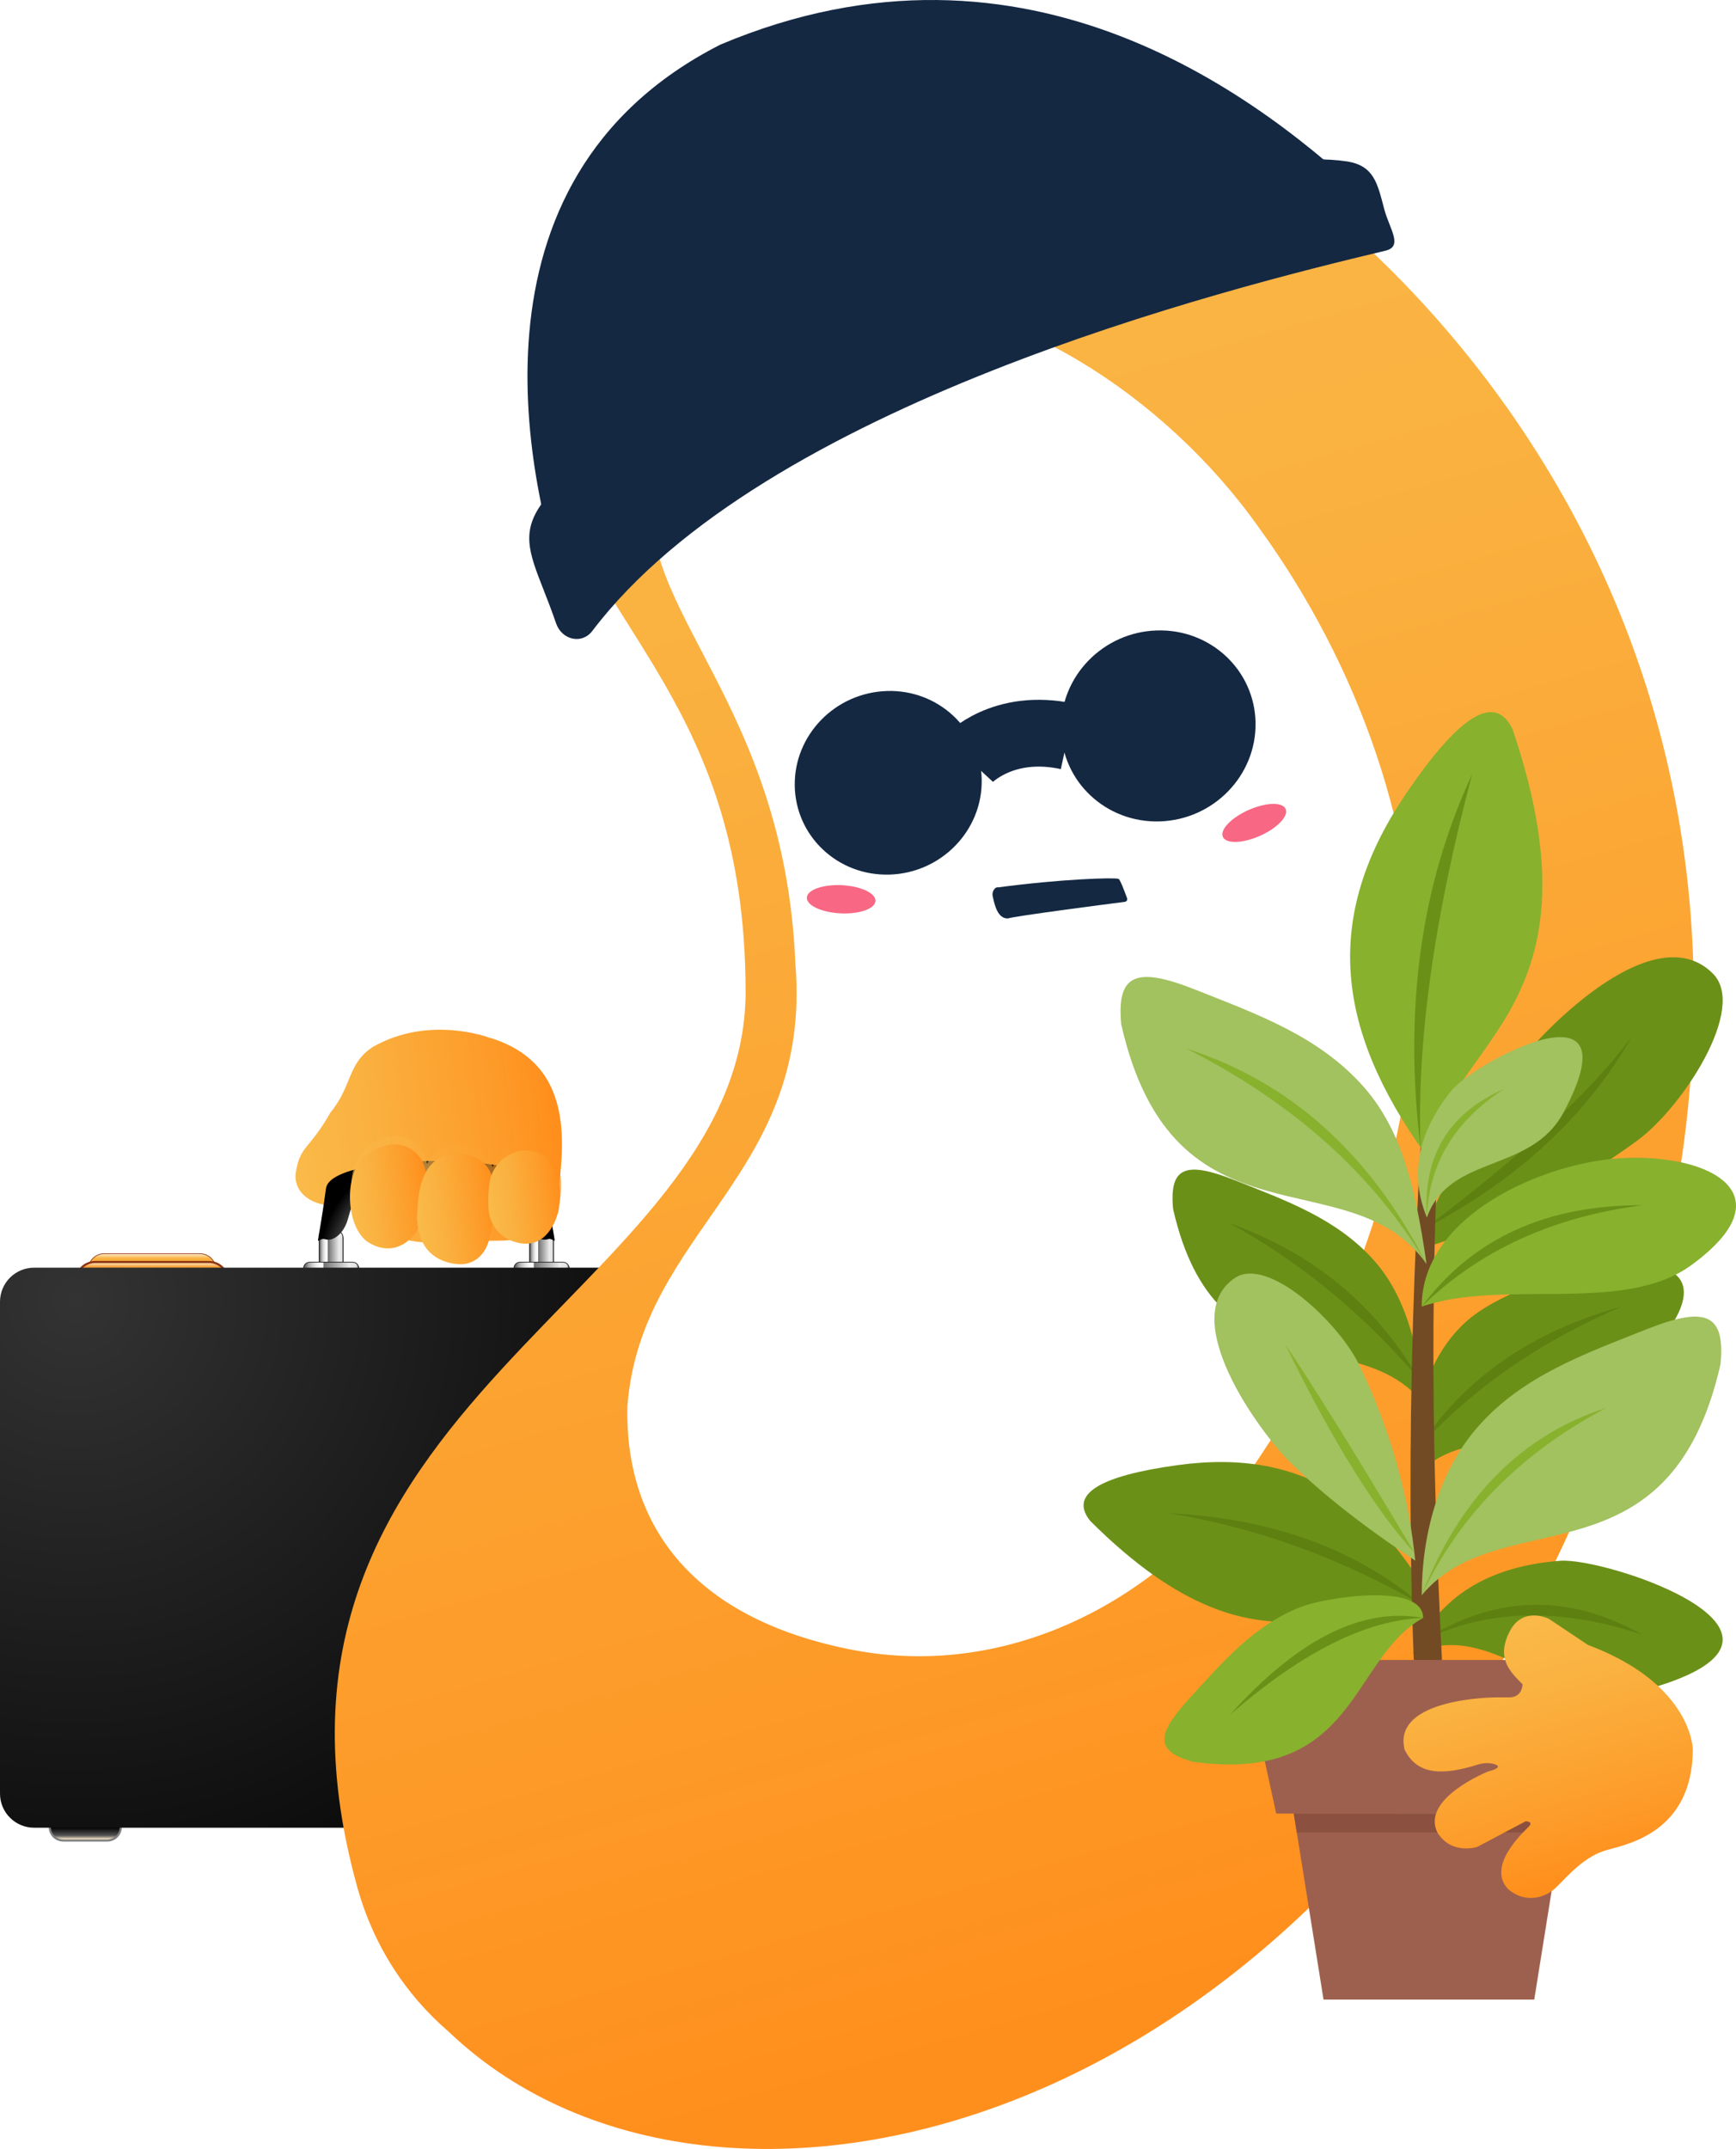 <svg width="156" height="193" viewBox="0 0 156 193" fill="none" xmlns="http://www.w3.org/2000/svg">
<path d="M43.93 93.183C43.93 93.183 38.542 91.135 33.492 94.033C31.218 95.519 31.65 97.556 29.69 99.925C27.769 103.316 26.924 102.877 26.568 105.405C26.379 107.2 28.214 108.41 30.171 108.231C32.447 108.553 32.523 102.729 31.813 106.85C31.79 108.841 34.539 112.227 40.318 111.494C45.266 111.159 48.955 112.451 50.102 107.973C50.383 104.146 52.352 95.657 43.93 93.18V93.183Z" fill="url(#paint0_linear_4794_47701)"/>
<path d="M29.446 110.443H30.079C30.498 110.443 30.838 110.782 30.838 111.201V114.027C30.838 114.446 30.498 114.786 30.079 114.786H29.446C29.027 114.786 28.687 114.446 28.687 114.027V111.201C28.687 110.782 29.027 110.443 29.446 110.443Z" fill="url(#paint1_linear_4794_47701)"/>
<path d="M29.442 114.818C29.006 114.818 28.65 114.463 28.65 114.027V111.2C28.65 110.764 29.006 110.409 29.442 110.409H30.076C30.513 110.409 30.868 110.764 30.868 111.2V114.027C30.868 114.463 30.513 114.818 30.076 114.818H29.442ZM28.714 111.2V114.027C28.714 114.428 29.039 114.754 29.442 114.754H30.076C30.477 114.754 30.804 114.428 30.804 114.027V111.2C30.804 110.8 30.477 110.473 30.076 110.473H29.442C29.041 110.473 28.717 110.8 28.714 111.2Z" fill="#1A1A1A"/>
<path d="M32.243 113.915C32.243 114.224 31.993 114.474 31.683 114.474H27.836C27.527 114.474 27.277 114.224 27.277 113.915C27.277 113.606 27.527 113.356 27.836 113.356H31.683C31.993 113.356 32.243 113.606 32.243 113.915Z" fill="url(#paint2_linear_4794_47701)"/>
<path d="M27.835 114.504C27.509 114.504 27.245 114.239 27.245 113.914C27.245 113.588 27.511 113.325 27.835 113.325H31.683C32.01 113.325 32.273 113.588 32.273 113.914C32.273 114.241 32.007 114.504 31.683 114.504H27.835ZM27.309 113.914C27.309 114.205 27.544 114.44 27.835 114.44H31.683C31.974 114.44 32.209 114.205 32.209 113.914C32.209 113.623 31.971 113.388 31.683 113.388H27.835C27.544 113.388 27.309 113.623 27.309 113.914Z" fill="#1A1A1A"/>
<path d="M48.35 110.443H48.984C49.403 110.443 49.743 110.782 49.743 111.201V114.027C49.743 114.446 49.403 114.786 48.984 114.786H48.35C47.931 114.786 47.592 114.446 47.592 114.027V111.201C47.592 110.782 47.931 110.443 48.35 110.443Z" fill="url(#paint3_linear_4794_47701)"/>
<path d="M48.347 114.818C47.91 114.818 47.555 114.463 47.555 114.027V111.2C47.555 110.764 47.91 110.409 48.347 110.409H48.98C49.417 110.409 49.772 110.764 49.772 111.2V114.027C49.772 114.463 49.417 114.818 48.98 114.818H48.347ZM47.619 111.2V114.027C47.619 114.428 47.943 114.754 48.347 114.754H48.98C49.382 114.754 49.709 114.43 49.709 114.027V111.2C49.709 110.8 49.384 110.475 48.98 110.473H48.347C47.946 110.473 47.619 110.8 47.619 111.2Z" fill="#1A1A1A"/>
<path d="M51.148 113.915C51.148 114.224 50.897 114.474 50.588 114.474H46.741C46.432 114.474 46.181 114.224 46.181 113.915C46.181 113.606 46.432 113.356 46.741 113.356H50.588C50.897 113.356 51.148 113.606 51.148 113.915Z" fill="url(#paint4_linear_4794_47701)"/>
<path d="M46.74 114.504C46.413 114.504 46.15 114.239 46.15 113.914C46.15 113.588 46.413 113.325 46.74 113.325H50.587C50.912 113.325 51.178 113.59 51.178 113.914C51.178 114.241 50.912 114.504 50.587 114.504H46.74ZM46.214 113.914C46.214 114.205 46.449 114.44 46.74 114.44H50.587C50.879 114.44 51.114 114.205 51.114 113.914C51.114 113.623 50.879 113.388 50.587 113.388H46.74C46.449 113.388 46.214 113.623 46.214 113.914Z" fill="#1A1A1A"/>
<path d="M49.169 111.308C48.48 111.484 47.734 110.856 47.363 110.036C47.064 109.474 46.906 107.953 46.357 107.731C42.453 106.148 35.939 106.148 32.066 107.743C31.527 107.965 31.358 109.474 31.06 110.036C30.689 110.856 29.943 111.484 29.253 111.308C28.303 110.965 28.4 113.294 29.294 106.727C29.741 103.444 48.679 103.451 49.126 106.735C50.02 113.296 50.117 110.965 49.167 111.308H49.169Z" fill="url(#paint5_radial_4794_47701)"/>
<path d="M19.416 114.043C19.416 114.844 18.767 115.493 17.965 115.493H9.371C8.569 115.493 7.92 114.844 7.92 114.043C7.92 113.241 8.569 112.592 9.371 112.592H17.965C18.767 112.592 19.416 113.241 19.416 114.043Z" fill="url(#paint6_linear_4794_47701)"/>
<path d="M9.368 115.523C8.548 115.523 7.886 114.859 7.886 114.042C7.886 113.225 8.551 112.561 9.368 112.561H17.962C18.782 112.561 19.444 113.225 19.444 114.042C19.444 114.862 18.779 115.523 17.962 115.523H9.368ZM7.95 114.042C7.95 114.826 8.584 115.459 9.368 115.459H17.962C18.746 115.459 19.38 114.823 19.38 114.042C19.38 113.258 18.744 112.625 17.962 112.625H9.368C8.584 112.625 7.95 113.258 7.95 114.042Z" fill="#8E3515"/>
<path d="M20.501 115.063C20.501 116.016 19.73 116.787 18.777 116.787H8.558C7.605 116.787 6.834 116.016 6.834 115.063C6.834 114.111 7.605 113.34 8.558 113.34H18.777C19.73 113.34 20.501 114.111 20.501 115.063Z" fill="url(#paint7_linear_4794_47701)"/>
<path d="M8.558 116.881C7.554 116.881 6.739 116.067 6.739 115.061C6.739 114.055 7.554 113.243 8.558 113.243H18.777C19.781 113.243 20.596 114.057 20.596 115.061C20.596 116.064 19.781 116.881 18.777 116.881H8.558ZM6.928 115.061C6.928 115.959 7.656 116.687 8.558 116.69H18.777C19.676 116.69 20.404 115.962 20.404 115.061C20.404 114.162 19.676 113.434 18.777 113.434H8.558C7.659 113.434 6.931 114.162 6.928 115.061Z" fill="#8E3515"/>
<path d="M70.509 114.043C70.509 114.844 69.861 115.493 69.058 115.493H60.465C59.662 115.493 59.013 114.844 59.013 114.043C59.013 113.241 59.662 112.592 60.465 112.592H69.058C69.861 112.592 70.509 113.241 70.509 114.043Z" fill="url(#paint8_linear_4794_47701)"/>
<path d="M60.461 115.523C59.641 115.523 58.98 114.859 58.98 114.042C58.98 113.222 59.644 112.561 60.461 112.561H69.058C69.875 112.561 70.539 113.225 70.539 114.042C70.539 114.862 69.875 115.523 69.058 115.523H60.461ZM59.043 114.042C59.043 114.823 59.679 115.459 60.461 115.459H69.058C69.842 115.459 70.475 114.823 70.475 114.042C70.475 113.258 69.839 112.625 69.058 112.625H60.461C59.677 112.625 59.043 113.258 59.043 114.042Z" fill="#8E3515"/>
<path d="M71.594 115.063C71.594 116.016 70.823 116.787 69.87 116.787H59.651C58.699 116.787 57.927 116.016 57.927 115.063C57.927 114.111 58.699 113.34 59.651 113.34H69.87C70.823 113.34 71.594 114.111 71.594 115.063Z" fill="url(#paint9_linear_4794_47701)"/>
<path d="M59.651 116.881C58.645 116.881 57.83 116.067 57.83 115.063C57.83 114.057 58.645 113.243 59.651 113.243H69.87C70.874 113.243 71.689 114.057 71.689 115.063C71.689 116.069 70.874 116.881 69.87 116.881H59.651ZM58.021 115.063C58.021 115.962 58.752 116.69 59.651 116.692H69.87C70.769 116.692 71.497 115.962 71.497 115.063C71.497 114.165 70.769 113.437 69.87 113.434H59.651C58.752 113.434 58.024 114.162 58.021 115.063Z" fill="#8E3515"/>
<path d="M10.857 164.085C10.857 164.754 10.313 165.297 9.644 165.297H5.684C5.015 165.297 4.471 164.754 4.471 164.085C4.471 163.416 5.015 162.872 5.684 162.872H9.644C10.313 162.872 10.857 163.416 10.857 164.085Z" fill="url(#paint10_linear_4794_47701)"/>
<path d="M5.684 165.392C4.961 165.392 4.376 164.807 4.376 164.084C4.376 163.362 4.961 162.777 5.684 162.777H9.644C10.367 162.777 10.952 163.362 10.952 164.084C10.952 164.807 10.367 165.392 9.644 165.392H5.684ZM4.565 164.084C4.565 164.702 5.066 165.2 5.684 165.2H9.644C10.262 165.2 10.76 164.7 10.76 164.084C10.76 163.469 10.26 162.969 9.644 162.969H5.684C5.066 162.969 4.568 163.469 4.565 164.084Z" fill="#808080"/>
<path d="M73.958 164.085C73.958 164.754 73.413 165.297 72.744 165.297H68.784C68.115 165.297 67.571 164.754 67.571 164.085C67.571 163.416 68.115 162.872 68.784 162.872H72.744C73.413 162.872 73.958 163.416 73.958 164.085Z" fill="url(#paint11_linear_4794_47701)"/>
<path d="M68.784 165.392C68.061 165.392 67.476 164.807 67.476 164.084C67.476 163.362 68.061 162.777 68.784 162.777H72.744C73.467 162.777 74.052 163.362 74.052 164.084C74.052 164.807 73.467 165.392 72.744 165.392H68.784ZM67.665 164.084C67.665 164.702 68.166 165.2 68.784 165.2H72.744C73.36 165.2 73.86 164.7 73.86 164.084C73.86 163.467 73.36 162.969 72.744 162.966H68.784C68.166 162.966 67.668 163.467 67.665 164.084Z" fill="#808080"/>
<path d="M75.362 113.851H3.066C1.373 113.851 0 115.222 0 116.914V161.084C0 162.777 1.373 164.148 3.066 164.148H75.362C77.055 164.148 78.428 162.777 78.428 161.084V116.914C78.428 115.222 77.055 113.851 75.362 113.851Z" fill="url(#paint12_radial_4794_47701)"/>
<path style="mix-blend-mode:multiply" opacity="0.65" d="M44.27 104.8C43.649 102.956 41.419 102.573 40.164 102.994C39.311 103.28 38.747 103.829 38.366 104.526C38.246 103.732 37.845 102.997 37.181 102.532C35.788 101.554 34.067 102.16 32.94 103.01C30.884 104.784 31.254 109.477 33.137 110.771C35.742 112.428 37.362 110.077 37.362 110.077C37.474 109.962 37.579 109.788 37.676 109.571C38.146 112.14 40.108 112.674 41.179 112.768C41.69 112.814 42.211 112.74 42.663 112.495C43.813 111.874 44.201 110.531 44.336 109.066C44.709 109.824 45.366 110.432 46.191 110.718C49.001 111.698 49.99 109.079 50.24 108.19C50.283 108.04 50.314 107.886 50.335 107.731C50.636 105.405 50.171 104.779 49.517 103.594C49.315 103.229 48.96 102.971 48.531 102.795C46.789 102.088 44.893 103.094 44.27 104.797V104.8Z" fill="url(#paint13_linear_4794_47701)"/>
<path d="M37.255 110.835C37.255 110.835 35.632 113.184 33.029 111.53C31.149 110.233 30.779 105.54 32.833 103.768C33.959 102.92 35.684 102.313 37.073 103.291C37.868 103.85 38.294 104.789 38.299 105.76C38.31 107.445 37.924 110.161 37.252 110.835H37.255Z" fill="url(#paint14_linear_4794_47701)"/>
<path d="M41.074 113.526C39.888 113.422 37.612 112.781 37.474 109.439C37.472 109.36 37.472 109.28 37.474 109.201C37.566 106.886 37.893 104.478 40.06 103.753C41.459 103.283 44.081 103.806 44.316 106.255C44.326 106.362 44.326 106.469 44.323 106.577C44.252 108.88 44.566 112.168 42.558 113.256C42.106 113.501 41.585 113.575 41.074 113.529V113.526Z" fill="url(#paint15_linear_4794_47701)"/>
<path d="M50.133 108.951C49.882 109.842 48.891 112.459 46.084 111.479C44.847 111.047 43.986 109.903 43.899 108.596C43.851 107.861 43.864 107.018 43.991 106.206C44.321 104.123 46.469 102.765 48.426 103.559C48.855 103.732 49.21 103.993 49.412 104.358C50.066 105.542 50.531 106.168 50.23 108.494C50.209 108.65 50.179 108.803 50.135 108.954L50.133 108.951Z" fill="url(#paint16_linear_4794_47701)"/>
<path d="M67.001 88.957C66.947 63.392 53.254 56.419 49.428 41.812C47.923 36.073 48.132 31.276 49.175 26.422C50.884 18.451 55.342 11.897 61.805 7.669C61.802 7.669 61.8 7.671 61.797 7.674C70.59 1.613 81.008 1.161 92.101 3.99C92.118 3.995 92.136 3.997 92.154 4.002C92.159 4.002 92.162 4.002 92.167 4.005C92.553 4.105 92.944 4.209 93.335 4.324C93.472 4.362 93.61 4.403 93.746 4.444C93.968 4.51 94.193 4.579 94.418 4.648C96.119 5.177 97.838 5.815 99.568 6.563C99.76 6.645 99.954 6.729 100.145 6.813C100.222 6.849 100.301 6.882 100.378 6.918C128.962 19.648 167.386 62.325 145.981 125.028C123.326 191.391 64.988 205.995 40.366 182.511C36.46 179.151 33.576 174.785 32.094 169.446C19.921 125.572 67.06 116.424 67.004 88.96L67.001 88.957Z" fill="url(#paint17_linear_4794_47701)"/>
<path fill-rule="evenodd" clip-rule="evenodd" d="M78.287 27.029C90.236 26.315 104.629 35.361 113.148 47.417C121.99 59.593 127.792 75.236 127.094 90.54C126.152 105.964 120.406 120.44 112.528 131.835C105.03 143.125 91.148 151.045 76.453 148.145C61.836 145.252 56.126 136.597 56.381 126.277C57.597 110.503 73.012 105.599 71.477 86.57C70.486 62.871 56.831 54.665 58.765 43.687C60.063 32.869 66.163 27.596 78.285 27.029H78.287Z" fill="white"/>
<path fill-rule="evenodd" clip-rule="evenodd" d="M79.693 62.059C84.332 61.916 88.148 65.491 88.218 70.046C88.287 74.598 84.582 78.405 79.943 78.548C75.304 78.691 71.487 75.116 71.418 70.564C71.349 66.011 75.053 62.205 79.693 62.062V62.059Z" fill="#142842"/>
<path fill-rule="evenodd" clip-rule="evenodd" d="M103.957 56.621C108.782 56.473 112.755 60.19 112.826 64.926C112.898 69.663 109.043 73.623 104.217 73.771C99.392 73.919 95.419 70.201 95.347 65.465C95.276 60.729 99.131 56.769 103.957 56.621Z" fill="#142842"/>
<path fill-rule="evenodd" clip-rule="evenodd" d="M112.201 72.747C113.759 72.055 115.248 72.014 115.529 72.655C115.81 73.296 114.776 74.376 113.217 75.068C111.659 75.76 110.17 75.8 109.889 75.16C109.608 74.519 110.642 73.439 112.198 72.747H112.201Z" fill="#F86783"/>
<path fill-rule="evenodd" clip-rule="evenodd" d="M75.659 79.5C77.36 79.587 78.709 80.223 78.671 80.92C78.632 81.619 77.22 82.115 75.518 82.03C73.817 81.943 72.468 81.308 72.506 80.611C72.545 79.911 73.957 79.416 75.659 79.5Z" fill="#F86783"/>
<path d="M87.024 68.184C87.024 68.184 90.09 64.865 95.966 66.142" stroke="#142842" stroke-width="6" stroke-miterlimit="10"/>
<path fill-rule="evenodd" clip-rule="evenodd" d="M89.229 80.585C89.058 80.044 89.467 79.618 89.686 79.697C95.414 78.933 100.219 78.795 100.5 78.933C100.62 78.89 101.078 80.105 101.282 80.672C101.336 80.817 101.241 80.973 101.085 80.994C99.407 81.211 91.181 82.275 90.593 82.482C89.641 82.543 89.37 81.223 89.227 80.585H89.229Z" fill="#142842"/>
<path d="M50.919 53.68C47.65 44.12 40.647 16.258 64.735 4.007C92.415 -7.661 113.555 8.933 123.479 18.395C124.604 19.467 124.179 21.456 122.754 21.79C110.573 24.652 68.774 34.804 53.972 54.313C53.101 55.462 51.41 55.112 50.919 53.68Z" fill="#142842"/>
<path d="M49.964 55.965C46.955 47.166 43.899 47.036 60.009 36.096C66.832 31.462 74.039 27.527 81.534 24.333C99.197 16.809 114.017 13.457 120.999 14.491C123.482 14.858 123.781 16.482 124.391 18.785C124.861 20.56 126.118 22.13 124.501 22.515C109.947 25.973 68.59 36.384 53.224 56.669C52.296 57.892 50.485 57.492 49.964 55.967V55.965Z" fill="#142842"/>
<path fill-rule="evenodd" clip-rule="evenodd" d="M147.136 102.43C140.105 107.575 133.157 110.577 127.151 112.301C129.807 106.112 132.495 101.031 135.213 97.061C138.015 92.963 148.571 82.02 153.939 87.456C157.022 90.581 151.152 99.492 147.136 102.43Z" fill="#6B9018"/>
<path fill-rule="evenodd" clip-rule="evenodd" d="M146.622 93.144C142.547 100.25 136.34 105.987 128.004 110.353C136.728 103.801 142.933 98.064 146.622 93.144Z" fill="#5D8011"/>
<path fill-rule="evenodd" clip-rule="evenodd" d="M129.606 145.571C124.333 135.279 117.392 129.992 105.814 131.585C98.692 132.565 96.076 134.235 97.966 136.592C114.209 152.805 121.714 141.491 129.606 145.571Z" fill="#6B9018"/>
<path fill-rule="evenodd" clip-rule="evenodd" d="M105.009 135.905C112.842 137.161 120.424 139.903 127.756 144.131C121.839 139.091 114.257 136.352 105.009 135.905Z" fill="#5D8011"/>
<path fill-rule="evenodd" clip-rule="evenodd" d="M126.977 148.487C129.299 143.445 133.69 140.677 140.151 140.179C144.2 139.788 165.892 146.937 147.519 151.857C139.431 154.022 134.426 145.201 126.979 148.487H126.977Z" fill="#6B9018"/>
<path fill-rule="evenodd" clip-rule="evenodd" d="M147.575 146.805C140.115 144.341 133.552 144.522 127.884 147.346C134.321 143.24 140.884 143.062 147.575 146.805Z" fill="#5D8011"/>
<path fill-rule="evenodd" clip-rule="evenodd" d="M127.227 132.691C126.88 126.558 128.321 121.952 131.55 118.875C137.292 113.404 159.682 109.117 147.976 121.84C138.644 131.981 131.44 127.469 127.227 132.691Z" fill="#6B9018"/>
<path fill-rule="evenodd" clip-rule="evenodd" d="M127.467 130.043C132.224 124.758 138.312 120.525 145.725 117.346C137.64 119.562 131.555 123.795 127.467 130.043Z" fill="#5D8011"/>
<path fill-rule="evenodd" clip-rule="evenodd" d="M128.19 126.445C127.319 120.292 126.167 116.2 123.408 113.131C120.082 109.434 115.557 107.82 110.972 106.002C106.591 104.263 105.05 104.761 105.418 108.586C109.339 125.84 122.532 118.347 128.19 126.445Z" fill="#6B9018"/>
<path fill-rule="evenodd" clip-rule="evenodd" d="M110.438 109.84C116.728 113.253 122.404 117.908 127.467 123.798C123.589 117.139 117.913 112.487 110.438 109.84Z" fill="#5D8011"/>
<path fill-rule="evenodd" clip-rule="evenodd" d="M128.446 91.204C128.479 90.767 128.844 90.44 129.261 90.476C129.68 90.509 129.991 90.892 129.958 91.329C128.264 113.332 128.627 132.228 129.846 154.17C129.869 154.607 128.985 154.98 128.568 155.005C128.149 155.028 127.311 154.694 127.289 154.257C126.175 134.205 126.903 111.259 128.446 91.204Z" fill="#724B24"/>
<path fill-rule="evenodd" clip-rule="evenodd" d="M128.77 104.6C120.422 93.389 118.391 83.044 126.305 71.348C131.172 64.155 134.38 62.21 135.928 65.516C144.842 91.778 128.561 93.869 128.77 104.603V104.6Z" fill="#88B12E"/>
<path fill-rule="evenodd" clip-rule="evenodd" d="M128.223 109.354C126.663 105.53 127.391 101.736 130.405 97.975C132.252 95.577 147.171 87.433 140.501 99.913C137.566 105.407 130.224 103.638 128.223 109.354Z" fill="#A2C15F"/>
<path fill-rule="evenodd" clip-rule="evenodd" d="M145.69 104.013C153.857 103.577 160.624 107.35 151.959 113.641C145.869 118.061 135.05 114.818 127.756 117.348C127.756 109.145 138.69 104.419 145.687 104.013H145.69Z" fill="#88B12E"/>
<path fill-rule="evenodd" clip-rule="evenodd" d="M132.939 127.988C136.945 123.532 142.397 121.592 147.92 119.399C153.198 117.305 155.052 117.905 154.611 122.511C150.017 142.73 134.855 134.743 127.759 143.271C127.759 137.876 129.256 132.085 132.939 127.988Z" fill="#A2C15F"/>
<path fill-rule="evenodd" clip-rule="evenodd" d="M128.19 113.526C127.14 106.112 125.753 101.182 122.43 97.485C118.424 93.029 112.972 91.089 107.449 88.896C102.171 86.802 100.316 87.4 100.758 92.008C105.482 112.796 121.377 103.766 128.193 113.526H128.19Z" fill="#A2C15F"/>
<path fill-rule="evenodd" clip-rule="evenodd" d="M142.123 162.879H114.681L111.682 149.082H145.123L142.123 162.879Z" fill="#9E604E"/>
<path fill-rule="evenodd" clip-rule="evenodd" d="M137.87 179.585H118.935L116.26 162.879H140.545L137.87 179.585Z" fill="#9E604E"/>
<path fill-rule="evenodd" clip-rule="evenodd" d="M116.917 144.31C112.676 145.957 109.832 149.307 106.792 152.639C103.888 155.822 103.816 157.301 107.206 158.225C121.911 160.267 121.331 148.921 127.884 145.308C127.884 142.053 119.055 143.48 116.917 144.313V144.31Z" fill="#88B12E"/>
<path fill-rule="evenodd" clip-rule="evenodd" d="M116.531 164.575L116.26 162.879H140.545L140.274 164.575H116.531Z" fill="#8B503F"/>
<path fill-rule="evenodd" clip-rule="evenodd" d="M132.301 69.507C128.852 82.459 127.301 93.642 127.654 103.048C126.131 90.609 127.679 79.429 132.301 69.507Z" fill="#6B9018"/>
<path fill-rule="evenodd" clip-rule="evenodd" d="M106.634 94.183C116.257 99.062 123.441 105.512 128.19 113.526C123.124 103.612 115.941 97.165 106.634 94.183Z" fill="#88B12E"/>
<path fill-rule="evenodd" clip-rule="evenodd" d="M127.759 117.348C132.942 112.298 139.566 109.263 147.631 108.244C138.933 108.206 132.308 111.241 127.759 117.348Z" fill="#6B9018"/>
<path fill-rule="evenodd" clip-rule="evenodd" d="M110.489 154.05C116.937 148.408 122.734 145.495 127.881 145.308C122.407 144.308 116.607 147.221 110.489 154.05Z" fill="#6B9018"/>
<path fill-rule="evenodd" clip-rule="evenodd" d="M144.336 126.445C136.633 130.51 131.108 136.119 127.756 143.271C131.164 134.526 136.69 128.917 144.336 126.445Z" fill="#88B12E"/>
<path fill-rule="evenodd" clip-rule="evenodd" d="M122.103 122.508C125.245 128.965 126.66 135.042 127.176 140.164C122.542 137.097 118.815 134.171 115.989 131.386C113.077 128.511 105.745 118.342 110.946 114.79C113.935 112.75 120.307 118.822 122.1 122.508H122.103Z" fill="#A2C15F"/>
<path fill-rule="evenodd" clip-rule="evenodd" d="M127.1 139.444C121.903 130.727 118.038 124.497 115.506 120.752C119.74 129.474 123.812 135.913 127.1 139.444Z" fill="#88B12E"/>
<path fill-rule="evenodd" clip-rule="evenodd" d="M135.103 97.835C130.668 100.73 128.377 104.57 128.223 109.352C127.861 103.845 130.155 100.007 135.103 97.835Z" fill="#88B12E"/>
<path d="M152.12 157.147C152.12 157.147 152.12 151.265 142.703 147.736L139.173 145.382C139.173 145.382 136.817 144.205 135.642 146.559C134.465 148.913 135.642 150.088 136.82 151.265C136.82 151.265 136.82 152.442 135.642 152.442H134.465C134.465 152.442 125.048 152.442 126.223 157.147C127.347 159.397 129.549 159.496 132.824 158.473C133.228 158.347 133.66 158.312 134.076 158.388C134.743 158.511 134.929 158.794 133.721 159.098C133.721 159.098 127.644 161.529 129.176 164.593C130.454 166.635 132.753 165.869 132.753 165.869L137.096 163.571C137.096 163.571 137.862 163.571 137.351 164.082C136.84 164.593 133.519 167.656 135.563 169.699C137.096 170.976 138.884 170.465 139.906 169.444C140.928 168.422 142.461 166.635 144.504 166.124C146.293 165.614 152.071 164.516 152.12 157.15V157.147Z" fill="url(#paint18_linear_4794_47701)"/>
<defs>
<linearGradient id="paint0_linear_4794_47701" x1="49.823" y1="101.052" x2="26.244" y2="103.941" gradientUnits="userSpaceOnUse">
<stop stop-color="#FF8F1D"/>
<stop offset="0.21" stop-color="#FD9B29"/>
<stop offset="0.7" stop-color="#FAB140"/>
<stop offset="1" stop-color="#FABA49"/>
</linearGradient>
<linearGradient id="paint1_linear_4794_47701" x1="28.684" y1="112.615" x2="30.838" y2="112.615" gradientUnits="userSpaceOnUse">
<stop stop-color="#4D4D4D"/>
<stop offset="0.05" stop-color="#7B7B7B"/>
<stop offset="0.09" stop-color="#A3A3A3"/>
<stop offset="0.14" stop-color="#C4C4C4"/>
<stop offset="0.19" stop-color="#DEDEDE"/>
<stop offset="0.24" stop-color="#F0F0F0"/>
<stop offset="0.29" stop-color="#FBFBFB"/>
<stop offset="0.35" stop-color="white"/>
<stop offset="0.37" stop-color="#727272"/>
<stop offset="0.84" stop-color="#EEEEEE"/>
<stop offset="0.86" stop-color="#E7E7E7"/>
<stop offset="0.9" stop-color="#E6E6E6"/>
<stop offset="0.94" stop-color="#E4E4E4"/>
<stop offset="0.95" stop-color="#DDDDDD"/>
<stop offset="0.96" stop-color="#D1D1D1"/>
<stop offset="0.97" stop-color="#C0C0C0"/>
<stop offset="0.98" stop-color="#8F8F8F"/>
<stop offset="0.99" stop-color="#494949"/>
<stop offset="1"/>
</linearGradient>
<linearGradient id="paint2_linear_4794_47701" x1="27.279" y1="113.915" x2="32.243" y2="113.915" gradientUnits="userSpaceOnUse">
<stop stop-color="#4D4D4D"/>
<stop offset="0.05" stop-color="#7B7B7B"/>
<stop offset="0.09" stop-color="#A3A3A3"/>
<stop offset="0.14" stop-color="#C4C4C4"/>
<stop offset="0.19" stop-color="#DEDEDE"/>
<stop offset="0.24" stop-color="#F0F0F0"/>
<stop offset="0.29" stop-color="#FBFBFB"/>
<stop offset="0.35" stop-color="white"/>
<stop offset="0.37" stop-color="#727272"/>
<stop offset="0.84" stop-color="#EEEEEE"/>
<stop offset="0.86" stop-color="#E7E7E7"/>
<stop offset="0.9" stop-color="#E6E6E6"/>
<stop offset="0.94" stop-color="#E4E4E4"/>
<stop offset="0.95" stop-color="#DDDDDD"/>
<stop offset="0.96" stop-color="#D1D1D1"/>
<stop offset="0.97" stop-color="#C0C0C0"/>
<stop offset="0.98" stop-color="#8F8F8F"/>
<stop offset="0.99" stop-color="#494949"/>
<stop offset="1"/>
</linearGradient>
<linearGradient id="paint3_linear_4794_47701" x1="47.589" y1="-281.476" x2="49.743" y2="-281.476" gradientUnits="userSpaceOnUse">
<stop stop-color="#4D4D4D"/>
<stop offset="0.05" stop-color="#7B7B7B"/>
<stop offset="0.09" stop-color="#A3A3A3"/>
<stop offset="0.14" stop-color="#C4C4C4"/>
<stop offset="0.19" stop-color="#DEDEDE"/>
<stop offset="0.24" stop-color="#F0F0F0"/>
<stop offset="0.29" stop-color="#FBFBFB"/>
<stop offset="0.35" stop-color="white"/>
<stop offset="0.37" stop-color="#727272"/>
<stop offset="0.84" stop-color="#EEEEEE"/>
<stop offset="0.86" stop-color="#E7E7E7"/>
<stop offset="0.9" stop-color="#E6E6E6"/>
<stop offset="0.94" stop-color="#E4E4E4"/>
<stop offset="0.95" stop-color="#DDDDDD"/>
<stop offset="0.96" stop-color="#D1D1D1"/>
<stop offset="0.97" stop-color="#C0C0C0"/>
<stop offset="0.98" stop-color="#8F8F8F"/>
<stop offset="0.99" stop-color="#494949"/>
<stop offset="1"/>
</linearGradient>
<linearGradient id="paint4_linear_4794_47701" x1="46.184" y1="113.915" x2="51.148" y2="113.915" gradientUnits="userSpaceOnUse">
<stop stop-color="#4D4D4D"/>
<stop offset="0.05" stop-color="#7B7B7B"/>
<stop offset="0.09" stop-color="#A3A3A3"/>
<stop offset="0.14" stop-color="#C4C4C4"/>
<stop offset="0.19" stop-color="#DEDEDE"/>
<stop offset="0.24" stop-color="#F0F0F0"/>
<stop offset="0.29" stop-color="#FBFBFB"/>
<stop offset="0.35" stop-color="white"/>
<stop offset="0.37" stop-color="#727272"/>
<stop offset="0.84" stop-color="#EEEEEE"/>
<stop offset="0.86" stop-color="#E7E7E7"/>
<stop offset="0.9" stop-color="#E6E6E6"/>
<stop offset="0.94" stop-color="#E4E4E4"/>
<stop offset="0.95" stop-color="#DDDDDD"/>
<stop offset="0.96" stop-color="#D1D1D1"/>
<stop offset="0.97" stop-color="#C0C0C0"/>
<stop offset="0.98" stop-color="#8F8F8F"/>
<stop offset="0.99" stop-color="#494949"/>
<stop offset="1"/>
</linearGradient>
<radialGradient id="paint5_radial_4794_47701" cx="0" cy="0" r="1" gradientUnits="userSpaceOnUse" gradientTransform="translate(39.107 113.751) scale(10.487 10.481)">
<stop offset="0.51" stop-color="#808080"/>
<stop offset="0.58" stop-color="#797979"/>
<stop offset="0.68" stop-color="#686868"/>
<stop offset="0.79" stop-color="#4C4C4C"/>
<stop offset="0.9" stop-color="#252525"/>
<stop offset="1"/>
</radialGradient>
<linearGradient id="paint6_linear_4794_47701" x1="13.668" y1="115.493" x2="13.668" y2="112.592" gradientUnits="userSpaceOnUse">
<stop stop-color="#FAAF3B"/>
<stop offset="0.85" stop-color="#FAB03E"/>
<stop offset="1" stop-color="#FFEDD0"/>
</linearGradient>
<linearGradient id="paint7_linear_4794_47701" x1="13.668" y1="116.787" x2="13.668" y2="113.34" gradientUnits="userSpaceOnUse">
<stop stop-color="#FAAF3B"/>
<stop offset="0.85" stop-color="#F6921E"/>
<stop offset="1" stop-color="#FFEDD0"/>
</linearGradient>
<linearGradient id="paint8_linear_4794_47701" x1="64.761" y1="-281.48" x2="64.761" y2="-281.48" gradientUnits="userSpaceOnUse">
<stop stop-color="#FAAF3B"/>
<stop offset="0.85" stop-color="#FAB03E"/>
<stop offset="1" stop-color="#FFEDD0"/>
</linearGradient>
<linearGradient id="paint9_linear_4794_47701" x1="64.761" y1="-281.477" x2="64.761" y2="-281.477" gradientUnits="userSpaceOnUse">
<stop stop-color="#FAAF3B"/>
<stop offset="0.85" stop-color="#F6921E"/>
<stop offset="1" stop-color="#FFEDD0"/>
</linearGradient>
<linearGradient id="paint10_linear_4794_47701" x1="7.664" y1="162.872" x2="7.664" y2="165.297" gradientUnits="userSpaceOnUse">
<stop offset="0.51"/>
<stop offset="0.79" stop-color="#4D4D4D"/>
<stop offset="0.81" stop-color="#575654"/>
<stop offset="0.84" stop-color="#736F69"/>
<stop offset="0.88" stop-color="#A0988A"/>
<stop offset="0.93" stop-color="#DED0B8"/>
<stop offset="0.95" stop-color="#FFEDD0"/>
</linearGradient>
<linearGradient id="paint11_linear_4794_47701" x1="70.764" y1="-281.477" x2="70.764" y2="-281.477" gradientUnits="userSpaceOnUse">
<stop offset="0.51"/>
<stop offset="0.79" stop-color="#4D4D4D"/>
<stop offset="0.81" stop-color="#575654"/>
<stop offset="0.84" stop-color="#736F69"/>
<stop offset="0.88" stop-color="#A0988A"/>
<stop offset="0.93" stop-color="#DED0B8"/>
<stop offset="0.95" stop-color="#FFEDD0"/>
</linearGradient>
<radialGradient id="paint12_radial_4794_47701" cx="0" cy="0" r="1" gradientUnits="userSpaceOnUse" gradientTransform="translate(6.949 116.914) scale(70.092 70.052)">
<stop stop-color="#333333"/>
<stop offset="1"/>
</radialGradient>
<linearGradient id="paint13_linear_4794_47701" x1="49.971" y1="105.864" x2="31.683" y2="108.386" gradientUnits="userSpaceOnUse">
<stop stop-color="#FF8F1D"/>
<stop offset="0.21" stop-color="#FD9B29"/>
<stop offset="0.7" stop-color="#FAB140"/>
<stop offset="1" stop-color="#FABA49"/>
</linearGradient>
<linearGradient id="paint14_linear_4794_47701" x1="38.443" y1="107.038" x2="31.534" y2="107.992" gradientUnits="userSpaceOnUse">
<stop stop-color="#FF8F1D"/>
<stop offset="0.21" stop-color="#FD9B29"/>
<stop offset="0.7" stop-color="#FAB140"/>
<stop offset="1" stop-color="#FABA49"/>
</linearGradient>
<linearGradient id="paint15_linear_4794_47701" x1="44.511" y1="108.15" x2="37.481" y2="109.121" gradientUnits="userSpaceOnUse">
<stop stop-color="#FF8F1D"/>
<stop offset="0.21" stop-color="#FD9B29"/>
<stop offset="0.7" stop-color="#FAB140"/>
<stop offset="1" stop-color="#FABA49"/>
</linearGradient>
<linearGradient id="paint16_linear_4794_47701" x1="50.316" y1="107.129" x2="43.901" y2="108.014" gradientUnits="userSpaceOnUse">
<stop stop-color="#FF8F1D"/>
<stop offset="0.21" stop-color="#FD9B29"/>
<stop offset="0.7" stop-color="#FAB140"/>
<stop offset="1" stop-color="#FABA49"/>
</linearGradient>
<linearGradient id="paint17_linear_4794_47701" x1="107.886" y1="178.288" x2="58.662" y2="5.047" gradientUnits="userSpaceOnUse">
<stop stop-color="#FF8F1D"/>
<stop offset="0.21" stop-color="#FD9B29"/>
<stop offset="0.7" stop-color="#FAB140"/>
<stop offset="1" stop-color="#FABA49"/>
</linearGradient>
<linearGradient id="paint18_linear_4794_47701" x1="142.44" y1="168.399" x2="135.874" y2="145.296" gradientUnits="userSpaceOnUse">
<stop stop-color="#FF8F1D"/>
<stop offset="0.21" stop-color="#FD9B29"/>
<stop offset="0.7" stop-color="#FAB140"/>
<stop offset="1" stop-color="#FABA49"/>
</linearGradient>
</defs>
</svg>
